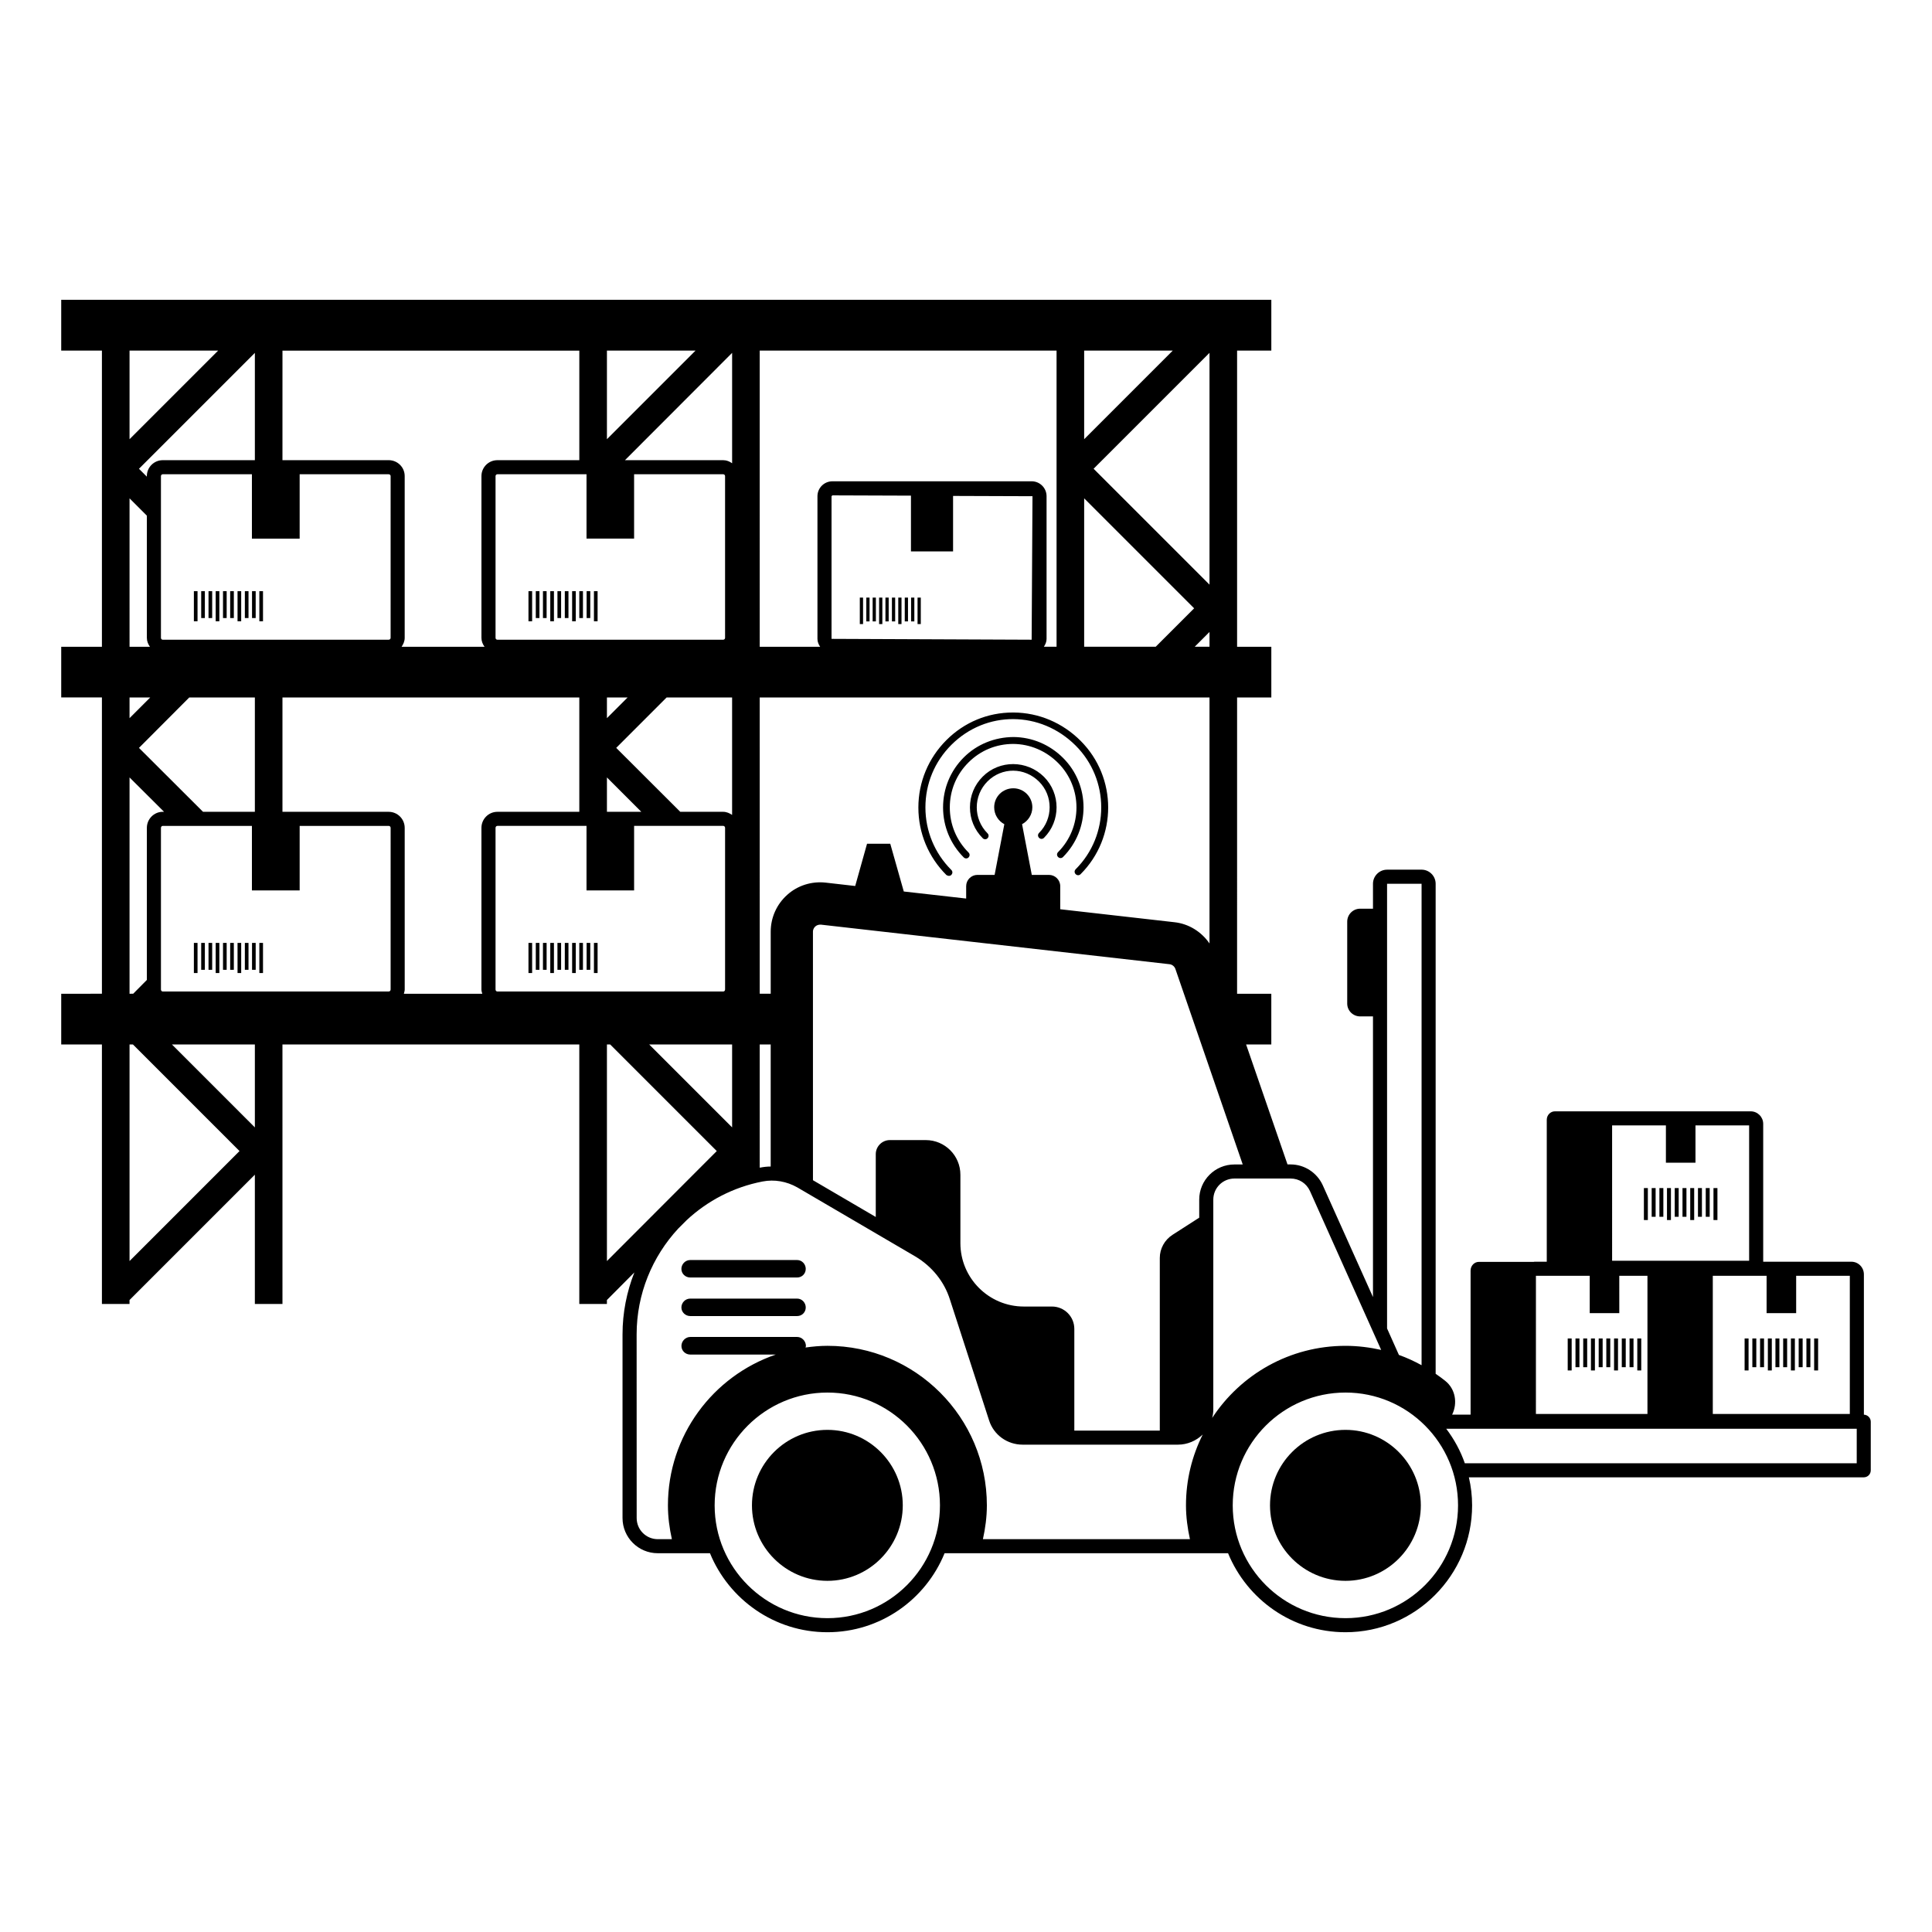 <?xml version="1.0" encoding="UTF-8"?>
<!-- Uploaded to: ICON Repo, www.iconrepo.com, Generator: ICON Repo Mixer Tools -->
<svg fill="#000000" width="800px" height="800px" version="1.1" viewBox="144 144 512 512" xmlns="http://www.w3.org/2000/svg">
 <g>
  <path d="m624.77 498.71h1.047v8.473h-1.047z"/>
  <path d="m622.72 498.71h1.047v7.613h-1.047z"/>
  <path d="m620.67 498.71h1.047v7.613h-1.047z"/>
  <path d="m618.61 498.71h1.047v8.473h-1.047z"/>
  <path d="m616.56 498.71h1.047v7.613h-1.047z"/>
  <path d="m614.51 498.71h1.047v7.613h-1.047z"/>
  <path d="m612.5 498.71h1.047v8.473h-1.047z"/>
  <path d="m610.44 498.71h1.047v7.613h-1.047z"/>
  <path d="m608.39 498.71h1.047v7.613h-1.047z"/>
  <path d="m606.34 498.71h1.047v8.473h-1.047z"/>
  <path d="m577.9 498.71h1.047v8.473h-1.047z"/>
  <path d="m575.85 498.71h1.047v7.613h-1.047z"/>
  <path d="m573.79 498.71h1.047v7.613h-1.047z"/>
  <path d="m571.74 498.71h1.047v8.473h-1.047z"/>
  <path d="m569.69 498.71h1.047v7.613h-1.047z"/>
  <path d="m567.67 498.71h1.047v7.613h-1.047z"/>
  <path d="m565.62 498.71h1.047v8.473h-1.047z"/>
  <path d="m563.57 498.71h1.047v7.613h-1.047z"/>
  <path d="m561.52 498.71h1.047v7.613h-1.047z"/>
  <path d="m559.46 498.71h1.047v8.473h-1.047z"/>
  <path d="m598.09 458.85h1.047v8.473h-1.047z"/>
  <path d="m596.04 458.85h1.047v7.613h-1.047z"/>
  <path d="m593.98 458.85h1.047v7.613h-1.047z"/>
  <path d="m591.93 458.85h1.047v8.473h-1.047z"/>
  <path d="m589.88 458.85h1.047v7.613h-1.047z"/>
  <path d="m587.82 458.85h1.047v7.613h-1.047z"/>
  <path d="m585.77 458.85h1.047v8.473h-1.047z"/>
  <path d="m583.76 458.85h1.047v7.613h-1.047z"/>
  <path d="m581.71 458.85h1.047v7.613h-1.047z"/>
  <path d="m579.65 458.85h1.047v8.473h-1.047z"/>
  <path d="m637.95 518.9v-37.172c0-1.867-1.492-3.359-3.32-3.359h-23.363v-36.535c0-1.828-1.492-3.32-3.32-3.32h-37.133-0.074-14.668c-1.195 0-2.164 1.008-2.164 2.238v37.617h-3.246c-0.074 0-0.148 0.039-0.223 0.039h-14.516c-1.23 0-2.203 1.047-2.203 2.312v38.176h-4.891c1.492-3.023 0.895-6.793-1.828-8.957-0.82-0.672-1.68-1.27-2.539-1.867v-129.87c0-2.051-1.68-3.731-3.731-3.731l-9.145 0.004c-2.051 0-3.731 1.68-3.731 3.731v6.606h-3.394c-1.902 0-3.434 1.531-3.434 3.434v21.719c0 1.867 1.531 3.394 3.434 3.394h3.394v74.379l-13.324-29.668c-1.531-3.32-4.852-5.484-8.508-5.484h-0.82l-10.973-31.797h6.68v-13.434h-9.07l0.004-78.52h9.07v-13.434h-9.07v-78.484h9.07v-13.473h-320.69v13.473h10.785v78.48h-10.785v13.434h10.785v78.52l-10.785 0.004v13.434h10.785v68.781h7.316v-1.047l33.215-33.215v34.258h7.316l-0.004-68.777h78.668v68.781h7.316v-1.047l7.277-7.316c-2.016 5.113-3.137 10.672-3.137 16.422v48.664c0 5.148 4.18 9.328 9.328 9.328h13.844c5.039 12.277 17.094 20.938 31.125 20.938s26.047-8.656 31.051-20.938h75.125c5.039 12.277 17.055 20.938 31.125 20.938 18.512 0 33.551-15.078 33.551-33.625 0-2.539-0.297-5.039-0.859-7.426h104.64c1.047 0 1.867-0.82 1.867-1.867v-12.875c-0.004-1.004-0.824-1.828-1.832-1.863zm-25.785-36.797v9.891h7.836v-9.891h14.219v36.609h-36.312v-36.609zm-40.941-39.859h14.258v9.891h7.836v-9.891h14.219v35.863h-36.312zm-20.188 39.859h14.258v9.891h7.836l-0.004-9.891h7.465v36.609h-29.559zm-39.449-103.9h9.145v127.59c-1.902-1.047-3.918-1.977-6.008-2.723l-3.137-7.016zm-77.773-109.98 30.715-30.715v61.426zm30.715 43.254v3.918h-3.918zm-33.215-74.562h23.473l-23.473 23.473zm0 39.148 29.145 29.145-10.188 10.188h-18.957zm-85.984-39.148h78.668v78.48h-3.359c0.41-0.633 0.711-1.305 0.711-2.09v-37.805c0-2.203-1.793-3.957-3.957-3.957l-52.805 0.004c-2.164 0-3.957 1.754-3.957 3.957v37.805c0 0.785 0.297 1.457 0.711 2.09h-16.012zm51.242 53.215v-14.703l21.047 0.074-0.223 38.027-53.031-0.223v-37.805l0.223-0.223 20.824 0.074v14.777zm-51.242 38.703h119.2v65.195c-2.129-3.098-5.484-5.227-9.328-5.637l-30.23-3.434v-6.121c0-1.641-1.344-2.984-2.984-2.984h-4.555l-2.574-13.434c1.605-0.859 2.723-2.539 2.723-4.477 0-2.801-2.277-5.039-5.039-5.039-2.836 0-5.074 2.238-5.074 5.039 0 1.941 1.082 3.621 2.688 4.477l-2.574 13.434h-4.555c-1.641 0-2.984 1.344-2.984 2.984v3.285l-16.531-1.867-3.582-12.652h-6.156l-3.137 11.195-7.836-0.895c-3.695-0.41-7.426 0.746-10.188 3.246-2.762 2.465-4.367 6.008-4.367 9.742v16.457h-2.91zm0 91.953h2.91v32.355c-0.969 0-1.902 0.113-2.836 0.297h-0.074zm-29.293 0h21.98v21.98zm-8.734-78.594 13.359-13.359h17.352v31.125c-0.672-0.449-1.457-0.82-2.352-0.82h-11.383zm6.644 16.941h-9.105v-9.105zm-9.105-24.816v-5.484h5.484zm0-97.402h23.473l-23.473 23.473zm33.176 0.598v29.258c-0.672-0.484-1.457-0.82-2.352-0.82h-26.047zm-25.977 49.223v-17.055h23.625c0.262 0 0.484 0.223 0.484 0.484v42.879c0 0.262-0.223 0.484-0.484 0.484l-59.859 0.004c-0.262 0-0.484-0.223-0.484-0.484v-42.883c0-0.262 0.223-0.484 0.484-0.484h23.625v17.055zm-93.184-49.82h78.668v29.035h-21.719c-2.312 0-4.219 1.867-4.219 4.219v42.875c0 0.895 0.336 1.68 0.82 2.352h-21.98c0.449-0.672 0.82-1.457 0.82-2.352v-42.879c0-2.352-1.902-4.219-4.254-4.219h-28.141zm-31.723 76.617c-0.262 0-0.484-0.223-0.484-0.484v-42.883c0-0.262 0.223-0.484 0.484-0.484h23.625v17.055h12.652v-17.055h23.586c0.297 0 0.523 0.223 0.523 0.484l-0.004 42.879c0 0.262-0.223 0.484-0.523 0.484zm24.406 15.301v30.305h-13.734l-16.98-16.941 13.324-13.359zm0-62.883h-24.406c-2.312 0-4.219 1.867-4.219 4.219v0.148l-2.09-2.09 30.715-30.715zm-33.211-29.035h23.473l-23.473 23.473zm0 39.148 4.59 4.59v32.395c0 0.895 0.336 1.68 0.82 2.352l-5.41-0.004zm0 52.77h5.484l-5.484 5.484zm0 21.195 9.145 9.105h-0.336c-2.312 0-4.219 1.902-4.219 4.254v40.305l-3.621 3.656-0.969 0.004zm0 128.16v-57.398h0.895l28.25 28.25zm33.211-35.418-21.98-21.98h21.98zm35.977-36.535c0 0.297-0.223 0.523-0.523 0.523h-59.859c-0.262 0-0.484-0.223-0.484-0.523v-42.844c0-0.297 0.223-0.523 0.484-0.523h23.625v17.094h12.652v-17.094h23.586c0.297 0 0.523 0.223 0.523 0.523zm24.297 1.121h-20.785c0.074-0.375 0.223-0.711 0.223-1.121l-0.004-42.844c0-2.352-1.902-4.254-4.254-4.254h-28.141v-30.305h78.668v30.305h-21.719c-2.312 0-4.219 1.902-4.219 4.254v42.844c0.004 0.41 0.117 0.746 0.23 1.121zm3.992-0.598c-0.262 0-0.484-0.223-0.484-0.523v-42.844c0-0.297 0.223-0.523 0.484-0.523h23.625v17.094h12.613v-17.094h23.625c0.262 0 0.484 0.223 0.484 0.523v42.844c0 0.297-0.223 0.523-0.484 0.523zm29.035 71.43v-57.398h0.859l28.25 28.25zm58.441 94.641c-16.457 0-29.895-13.398-29.895-29.895 0-16.496 13.434-29.895 29.895-29.895 16.457 0 29.816 13.398 29.816 29.895 0 16.496-13.359 29.895-29.816 29.895zm96.059-20.938h-54.859c0.633-2.875 1.047-5.894 1.047-8.957 0-23.324-18.922-42.281-42.246-42.281-1.977 0-3.918 0.188-5.82 0.449 0.039-0.148 0.113-0.262 0.113-0.41 0-1.27-1.047-2.387-2.312-2.387h-28.324c-1.305 0-2.352 1.121-2.352 2.387 0 1.27 1.047 2.277 2.352 2.277h22.652c-16.645 5.711-28.586 21.457-28.586 39.969 0 3.059 0.41 6.082 1.047 8.957h-3.731c-3.098 0-5.598-2.5-5.598-5.598l-0.012-48.668c0-10.711 4.141-20.602 11.008-28.027l2.238-2.238c5.484-5.113 12.391-8.77 20.152-10.262 3.098-0.598 6.344-0.039 9.18 1.566l31.312 18.324c4.367 2.613 7.652 6.644 9.145 11.418l10.375 32.02c1.23 3.844 4.812 6.418 8.883 6.418h41.164c2.539 0 4.852-1.047 6.566-2.688-2.836 5.672-4.441 12.016-4.441 18.773 0.004 3.062 0.414 6.086 1.047 8.957zm2.465-89.977v4.777l-7.09 4.555c-2.09 1.344-3.359 3.656-3.359 6.121v45.754h-22.652v-26.945c0-3.285-2.648-5.934-5.934-5.934h-7.465c-9.254 0-16.793-7.539-16.793-16.793v-18.137c0-5.074-4.106-9.18-9.18-9.18h-9.516c-2.051 0-3.731 1.68-3.731 3.731v16.645l-16.645-9.742-0.004-65.867c0-0.711 0.41-1.195 0.633-1.379 0.223-0.223 0.746-0.523 1.457-0.484l92.402 10.488c0.711 0.074 1.344 0.598 1.566 1.27l17.84 51.801h-2.203c-5.148-0.008-9.328 4.172-9.328 9.32zm3.434 57.848c0.188-0.746 0.297-1.457 0.297-2.238v-55.605c0-3.098 2.5-5.598 5.598-5.598h14.891c2.238 0 4.18 1.27 5.113 3.285l18.883 42.133c-3.023-0.672-6.195-1.082-9.441-1.082-14.816-0.004-27.805 7.609-35.34 19.105zm35.34 53.066c-16.496 0-29.895-13.398-29.895-29.895 0-16.496 13.398-29.895 29.895-29.895 16.457 0 29.816 13.398 29.816 29.895 0 16.496-13.359 29.895-29.816 29.895zm135.47-41.051h-103.86c-1.156-3.32-2.836-6.383-4.926-9.145h108.79z"/>
  <path d="m326.93 482.55h28.324c1.27 0 2.277-1.008 2.277-2.277s-1.008-2.352-2.277-2.352h-28.324c-1.344 0-2.352 1.121-2.352 2.352 0.004 1.273 1.047 2.277 2.352 2.277z"/>
  <path d="m326.93 492.77h28.324c1.27 0 2.277-1.008 2.277-2.277 0-1.27-1.008-2.352-2.277-2.352h-28.324c-1.344 0-2.352 1.121-2.352 2.352 0.004 1.234 1.047 2.277 2.352 2.277z"/>
  <path d="m500.57 522.93c-11.082 0-20.004 8.992-20.004 20.004 0 11.008 8.957 20.004 20.004 20.004 11.008 0 19.965-8.992 19.965-20.004 0-11.012-8.957-20.004-19.965-20.004z"/>
  <path d="m363.28 522.93c-11.082 0-20.004 8.992-20.004 20.004 0 11.008 8.957 20.004 20.004 20.004 11.008 0 19.965-8.992 19.965-20.004 0-11.012-8.957-20.004-19.965-20.004z"/>
  <path d="m404.44 349.8c-2.203 2.203-3.394 5.074-3.394 8.172 0 3.098 1.195 5.973 3.394 8.172 0.188 0.188 0.41 0.262 0.633 0.262 0.223 0 0.484-0.074 0.633-0.262 0.375-0.375 0.375-0.934 0-1.305-3.805-3.805-3.805-9.965 0-13.77 3.805-3.805 9.816-3.769 13.66 0.074 3.731 3.731 3.731 9.852 0 13.586-0.375 0.375-0.375 0.934 0 1.305 0.375 0.375 0.934 0.375 1.305 0 4.441-4.441 4.441-11.719 0-16.16-4.516-4.477-11.793-4.516-16.23-0.074z"/>
  <path d="m425.75 344.88c-3.547-3.547-8.211-5.523-13.172-5.562-4.926 0.039-9.629 1.867-13.172 5.41-3.547 3.547-5.484 8.246-5.484 13.25 0 5 1.941 9.703 5.484 13.25 0.188 0.188 0.41 0.262 0.633 0.262 0.223 0 0.484-0.074 0.633-0.262 0.375-0.375 0.375-0.934 0-1.305-3.211-3.211-4.965-7.426-4.965-11.941s1.754-8.77 4.965-11.941c3.172-3.172 7.352-4.891 11.867-4.891 4.441 0.039 8.656 1.828 11.867 5.039 6.492 6.492 6.492 17.094 0 23.625-0.375 0.375-0.375 0.934 0 1.305 0.375 0.375 0.934 0.375 1.305 0 7.242-7.281 7.242-19.035 0.039-26.238z"/>
  <path d="m395.48 376.11c0.223 0 0.484-0.074 0.633-0.262 0.375-0.375 0.375-0.934 0-1.305-4.441-4.441-6.867-10.336-6.867-16.57 0-6.269 2.426-12.129 6.867-16.57 9.18-9.18 23.66-9.105 32.953 0.188 9.031 9.031 9.031 23.734 0 32.766-0.375 0.375-0.375 0.934 0 1.305 0.375 0.375 0.934 0.375 1.305 0 9.742-9.742 9.742-25.602 0-35.34-4.777-4.777-11.082-7.465-17.766-7.5h-0.223c-6.606 0-12.836 2.574-17.578 7.316-4.777 4.777-7.426 11.121-7.426 17.875s2.648 13.098 7.426 17.875c0.188 0.113 0.449 0.223 0.676 0.223z"/>
  <path d="m212.73 300.66h0.969v7.984h-0.969z"/>
  <path d="m210.79 300.66h0.969v7.129h-0.969z"/>
  <path d="m208.89 300.66h0.969v7.129h-0.969z"/>
  <path d="m206.95 300.66h0.969v7.984h-0.969z"/>
  <path d="m205 300.66h0.969v7.129h-0.969z"/>
  <path d="m203.1 300.66h0.969v7.129h-0.969z"/>
  <path d="m201.16 300.66h0.969v7.984h-0.969z"/>
  <path d="m199.26 300.66h0.969v7.129h-0.969z"/>
  <path d="m197.32 300.66h0.969v7.129h-0.969z"/>
  <path d="m195.38 300.66h0.969v7.984h-0.969z"/>
  <path d="m301.4 300.66h0.969v7.984h-0.969z"/>
  <path d="m299.46 300.66h0.969v7.129h-0.969z"/>
  <path d="m297.52 300.66h0.969v7.129h-0.969z"/>
  <path d="m295.62 300.66h0.969v7.984h-0.969z"/>
  <path d="m293.68 300.66h0.969v7.129h-0.969z"/>
  <path d="m291.73 300.66h0.969v7.129h-0.969z"/>
  <path d="m289.83 300.66h0.969v7.984h-0.969z"/>
  <path d="m287.89 300.66h0.969v7.129h-0.969z"/>
  <path d="m285.99 300.66h0.969v7.129h-0.969z"/>
  <path d="m284.05 300.66h0.969v7.984h-0.969z"/>
  <path d="m212.73 393.88h0.969v7.984h-0.969z"/>
  <path d="m210.79 393.88h0.969v7.129h-0.969z"/>
  <path d="m208.89 393.88h0.969v7.129h-0.969z"/>
  <path d="m206.95 393.88h0.969v7.984h-0.969z"/>
  <path d="m205 393.88h0.969v7.129h-0.969z"/>
  <path d="m203.1 393.88h0.969v7.129h-0.969z"/>
  <path d="m201.16 393.88h0.969v7.984h-0.969z"/>
  <path d="m199.26 393.88h0.969v7.129h-0.969z"/>
  <path d="m197.32 393.88h0.969v7.129h-0.969z"/>
  <path d="m195.38 393.88h0.969v7.984h-0.969z"/>
  <path d="m301.4 393.88h0.969v7.984h-0.969z"/>
  <path d="m299.46 393.88h0.969v7.129h-0.969z"/>
  <path d="m297.52 393.88h0.969v7.129h-0.969z"/>
  <path d="m295.62 393.88h0.969v7.984h-0.969z"/>
  <path d="m293.68 393.88h0.969v7.129h-0.969z"/>
  <path d="m291.73 393.88h0.969v7.129h-0.969z"/>
  <path d="m289.83 393.88h0.969v7.984h-0.969z"/>
  <path d="m287.89 393.88h0.969v7.129h-0.969z"/>
  <path d="m285.99 393.88h0.969v7.129h-0.969z"/>
  <path d="m284.05 393.88h0.969v7.984h-0.969z"/>
  <path d="m387.16 302.37h0.859v7.016h-0.859z"/>
  <path d="m385.45 302.37h0.859v6.309h-0.859z"/>
  <path d="m383.77 302.37h0.859v6.309h-0.859z"/>
  <path d="m382.05 302.37h0.859v7.016h-0.859z"/>
  <path d="m380.37 302.37h0.859v6.309h-0.859z"/>
  <path d="m378.65 302.37h0.859v6.309h-0.859z"/>
  <path d="m376.97 302.37h0.859v7.016h-0.859z"/>
  <path d="m375.26 302.37h0.859v6.309h-0.859z"/>
  <path d="m373.58 302.37h0.859v6.309h-0.859z"/>
  <path d="m371.86 302.37h0.859v7.016h-0.859z"/>
 </g>
</svg>